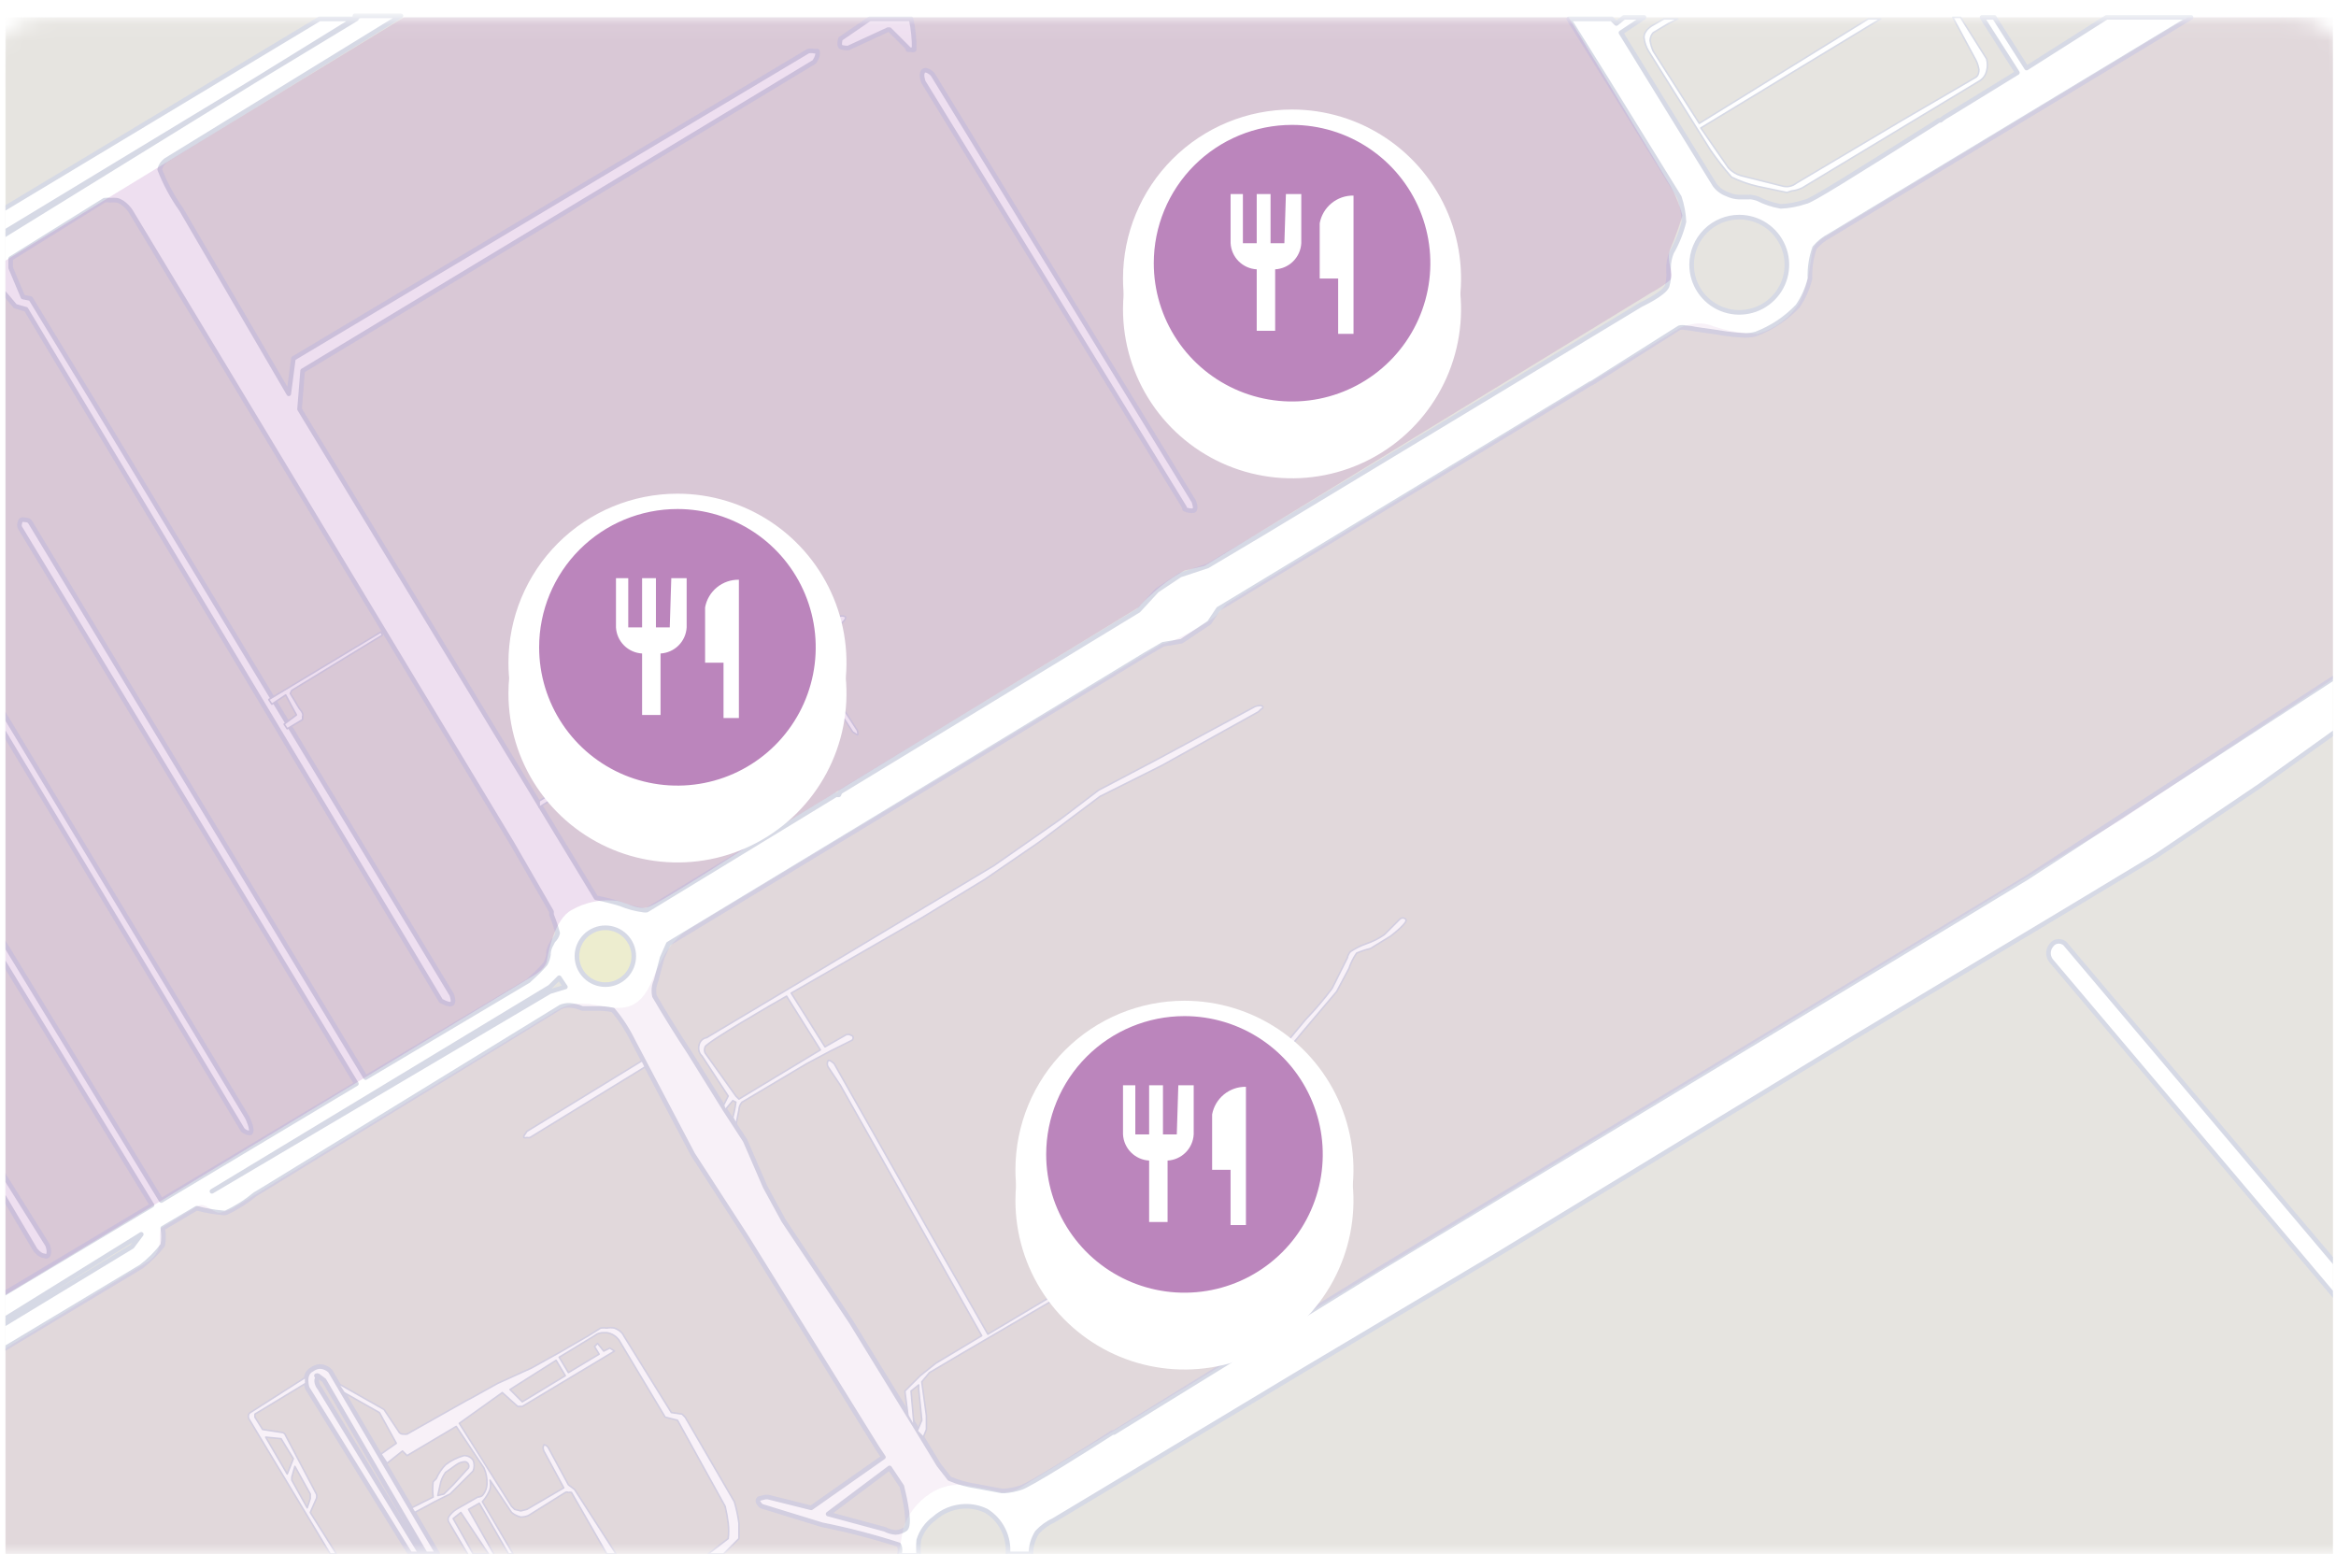 <svg width="143" height="96" viewBox="0 0 143 96" fill="none" xmlns="http://www.w3.org/2000/svg">
<g clip-path="url(#clip0_717_346)">
<g clip-path="url(#clip1_717_346)">
<g clip-path="url(#clip2_717_346)">
<mask id="mask0_717_346" style="mask-type:luminance" maskUnits="userSpaceOnUse" x="-1" y="1" width="145" height="95">
<path d="M2.911 1.062H140.238C141.235 1.062 142.192 1.458 142.898 2.163C143.604 2.869 144 3.826 144 4.824V95.121H-0.852V4.824C-0.852 3.826 -0.455 2.869 0.25 2.163C0.956 1.458 1.913 1.062 2.911 1.062Z" fill="white"/>
</mask>
<g mask="url(#mask0_717_346)">
<path d="M-0.852 1.061H144V95.12H-0.852V1.061Z" fill="#E6E4E0"/>
<path d="M61.698 95.121C61.742 94.604 61.643 94.084 61.41 93.619C61.178 93.154 60.822 92.763 60.381 92.488C59.971 92.289 59.52 92.192 59.064 92.205C58.367 92.223 57.7 92.49 57.183 92.958C56.734 93.282 56.404 93.745 56.242 94.275C56.213 94.588 56.213 94.903 56.242 95.215H55.02C55.07 95.113 55.096 95 55.096 94.886C55.096 94.772 55.07 94.659 55.02 94.557C53.477 94.06 51.906 93.652 50.317 93.334L46.648 92.205C46.565 92.168 46.498 92.101 46.46 92.017C46.44 92 46.424 91.978 46.413 91.954C46.402 91.929 46.397 91.903 46.397 91.876C46.397 91.85 46.402 91.823 46.413 91.799C46.424 91.775 46.44 91.753 46.46 91.735L46.837 91.641C46.899 91.635 46.962 91.635 47.025 91.641L49.658 92.299L54.079 89.195L53.703 88.631L45.708 75.745L42.416 70.666L38.747 63.705C38.418 63.031 38.007 62.399 37.525 61.824C37.185 61.751 36.837 61.72 36.49 61.73H35.644C35.405 61.624 35.151 61.561 34.891 61.542C34.698 61.532 34.506 61.564 34.327 61.636L16.079 72.829L15.609 73.111C15.064 73.563 14.464 73.943 13.822 74.24C13.759 74.251 13.696 74.251 13.634 74.24C13.093 74.193 12.558 74.098 12.035 73.958L9.965 75.181C10.021 75.523 10.021 75.873 9.965 76.215C9.586 76.71 9.143 77.153 8.648 77.532L-0.758 83.176V81.671L8.084 76.309L8.648 75.557L-0.758 81.389V79.79L9.307 73.77L-0.852 57.121V55.898L9.871 73.488L21.817 66.339L1.218 32.29C1.181 32.199 1.181 32.098 1.218 32.007C1.224 31.935 1.257 31.867 1.312 31.819C1.373 31.798 1.439 31.798 1.5 31.819C1.594 31.819 1.782 31.819 1.876 32.007L22.381 65.963L32.351 60.037L32.446 59.943C32.779 59.651 33.094 59.336 33.386 59.002C33.482 58.827 33.545 58.636 33.574 58.438V58.344C33.593 58.144 33.657 57.951 33.762 57.78C33.789 57.715 33.821 57.652 33.856 57.592C33.995 57.466 34.093 57.303 34.139 57.121C34.037 56.737 33.911 56.36 33.762 55.992V55.804L31.317 51.572L7.99 12.913C7.99 12.913 7.614 12.349 7.143 12.255C7.018 12.243 6.892 12.243 6.767 12.255C6.643 12.236 6.516 12.236 6.391 12.255L0.653 15.829V16.393L1.406 18.181L1.876 18.275L5.827 24.765L27.648 60.884C27.648 60.884 27.837 61.354 27.648 61.448C27.46 61.542 26.99 61.26 26.99 61.26L1.594 18.933L0.936 18.745L-0.663 16.864L-0.758 16.676V13.384L19.559 1.156H21.817L-0.852 14.889V15.077L22.005 0.968H21.723H24.544L10.153 9.809C9.962 9.944 9.828 10.145 9.777 10.374C10.113 11.24 10.555 12.062 11.094 12.819L17.678 24.106L17.96 21.943L49.47 3.131C49.594 3.103 49.723 3.103 49.846 3.131H50.035C50.129 3.413 49.846 3.79 49.846 3.79L18.525 22.695L18.337 25.047L36.49 54.958C36.999 55.054 37.501 55.179 37.995 55.334C38.447 55.521 38.921 55.648 39.406 55.71C39.468 55.721 39.532 55.721 39.594 55.71L51.163 48.656H51.351C51.374 48.589 51.406 48.526 51.446 48.468L69.693 37.369L70.822 36.146L72.233 35.205L73.926 34.641L77.406 32.572L100.45 18.651C100.45 18.651 101.861 17.992 102.049 17.522C102.142 17.218 102.174 16.898 102.143 16.582V16.393C102.143 16.071 102.207 15.751 102.332 15.453C102.67 14.865 102.924 14.231 103.084 13.572C103.061 13.059 102.966 12.553 102.802 12.067L98.381 4.918L96.03 1.156H98.663L98.945 1.438L99.416 1.062H100.639L99.228 2.002L104.965 11.314C105.154 11.574 105.416 11.77 105.718 11.879C105.953 11.993 106.209 12.057 106.47 12.067H107.035C107.097 12.056 107.16 12.056 107.223 12.067C107.351 12.087 107.477 12.118 107.599 12.161C108.043 12.389 108.518 12.547 109.01 12.631C109.522 12.61 110.029 12.514 110.515 12.349C110.797 12.349 113.337 10.75 118.416 7.552L118.698 7.364H118.792C118.967 7.22 119.156 7.094 119.356 6.988L123.495 4.448L121.332 1.062H122.084L124.059 4.166L128.95 1.062H134.124L112.02 14.418C111.659 14.603 111.339 14.859 111.079 15.171C110.867 15.774 110.772 16.413 110.797 17.052C110.652 17.658 110.397 18.232 110.044 18.745C109.334 19.49 108.466 20.069 107.505 20.438C107.291 20.499 107.069 20.531 106.846 20.532C106.279 20.507 105.713 20.444 105.153 20.344L103.837 20.156C103.62 20.107 103.4 20.075 103.178 20.062C103.055 20.03 102.925 20.03 102.802 20.062L97.441 23.448C97.373 23.467 97.309 23.499 97.252 23.542L75.525 36.71L74.584 37.275L74.02 38.121L72.327 39.25L71.198 39.438L70.069 40.096L54.267 49.691L40.911 57.78L40.535 58.626L40.158 60.037C40.027 60.332 39.994 60.662 40.064 60.978C40.755 62.157 41.476 63.317 42.228 64.458L44.391 67.938L45.614 69.819L46.837 72.641L47.965 74.71L52.104 80.918L56.148 87.502L57.465 89.666L58.124 90.512C58.665 90.742 59.234 90.9 59.817 90.983L61.322 91.265C61.384 91.26 61.447 91.26 61.51 91.265C61.83 91.238 62.145 91.175 62.45 91.077C62.921 90.983 66.777 88.537 68.094 87.691H68.188L84.366 77.72L104.307 65.681L124.059 53.735L144 40.755V44.047L138.356 48.092L131.96 52.418L126.505 55.71L113.337 63.611L91.703 76.78L79.851 83.834L67.341 91.359L64.52 93.052C64.128 93.231 63.776 93.487 63.485 93.804C63.237 94.199 63.106 94.655 63.109 95.121H61.698ZM54.173 93.616C54.377 93.726 54.601 93.79 54.832 93.804C55.033 93.793 55.228 93.728 55.396 93.616C55.772 93.428 55.396 91.735 55.208 90.983L54.455 89.854L50.693 92.676L54.173 93.616ZM33.668 60.413L12.975 72.923L33.668 60.696L34.609 60.413L34.233 59.849L33.668 60.413ZM103.554 16.205C103.554 16.782 103.725 17.346 104.046 17.825C104.366 18.305 104.822 18.679 105.354 18.899C105.887 19.12 106.473 19.178 107.039 19.065C107.605 18.953 108.124 18.675 108.532 18.267C108.94 17.859 109.218 17.34 109.33 16.774C109.443 16.209 109.385 15.622 109.164 15.09C108.943 14.557 108.57 14.101 108.09 13.781C107.611 13.461 107.047 13.29 106.47 13.29C105.697 13.29 104.955 13.597 104.408 14.144C103.862 14.69 103.554 15.432 103.554 16.205ZM-0.193 16.299L0.183 16.958L-0.005 16.205L-0.193 16.299ZM18.807 84.963C18.807 84.963 18.525 84.116 19.089 83.834C19.226 83.73 19.388 83.665 19.559 83.646C19.807 83.65 20.044 83.751 20.218 83.928L26.802 95.121H25.109L18.807 84.963ZM19.465 84.304C19.277 84.493 19.465 84.869 19.559 84.963L25.767 95.121H26.049L19.841 84.493L19.465 84.21C19.451 84.202 19.435 84.198 19.418 84.198C19.402 84.198 19.386 84.202 19.371 84.21L19.465 84.304ZM139.485 75.275L125.564 58.814C125.457 58.681 125.399 58.515 125.399 58.344C125.399 58.173 125.457 58.007 125.564 57.874C125.616 57.796 125.686 57.732 125.768 57.688C125.85 57.644 125.941 57.621 126.035 57.621C126.128 57.621 126.219 57.644 126.301 57.688C126.384 57.732 126.453 57.796 126.505 57.874L144 78.567V80.636L139.485 75.275ZM2.158 76.498L-0.852 71.418V70.195L2.911 76.215C2.911 76.215 3.099 76.686 2.911 76.874C2.882 76.89 2.85 76.899 2.817 76.899C2.784 76.899 2.751 76.89 2.723 76.874C2.441 76.874 2.158 76.498 2.158 76.498ZM14.856 69.161L-0.852 43.012V41.884L15.139 68.408C15.139 68.408 15.515 69.161 15.327 69.349C15.296 69.357 15.263 69.357 15.233 69.349C15.09 69.329 14.958 69.263 14.856 69.161ZM72.515 31.067L56.525 5.012C56.525 5.012 56.337 4.542 56.525 4.354C56.713 4.166 57.089 4.542 57.089 4.542L73.079 30.691C73.079 30.691 73.267 31.161 73.079 31.255C72.886 31.283 72.689 31.25 72.515 31.161V31.067ZM55.584 2.943L54.455 1.814H54.361L51.916 2.943C51.916 2.943 51.539 2.943 51.446 2.849C51.351 2.755 51.446 2.379 51.446 2.379L53.233 1.156H55.772C55.909 1.773 55.972 2.405 55.96 3.037C55.932 3.054 55.899 3.062 55.866 3.062C55.833 3.062 55.801 3.054 55.772 3.037C55.71 3.048 55.646 3.048 55.584 3.037V2.943Z" fill="white"/>
<path d="M-0.758 81.671V83.176L8.648 77.532C9.143 77.153 9.586 76.71 9.965 76.215C10.021 75.873 10.021 75.523 9.965 75.181L12.035 73.958C12.558 74.098 13.093 74.193 13.634 74.24C13.696 74.251 13.759 74.251 13.822 74.24C14.464 73.943 15.064 73.563 15.609 73.111L16.079 72.829L34.327 61.636C34.506 61.564 34.698 61.532 34.891 61.542C35.151 61.561 35.405 61.624 35.644 61.73H36.49C36.837 61.72 37.185 61.751 37.525 61.824C38.007 62.399 38.418 63.031 38.747 63.705L42.416 70.666L45.708 75.745L53.703 88.631L54.079 89.195L49.658 92.299L47.025 91.641C46.962 91.635 46.899 91.635 46.837 91.641L46.46 91.735C46.44 91.753 46.424 91.775 46.413 91.799C46.402 91.823 46.397 91.85 46.397 91.876C46.397 91.903 46.402 91.929 46.413 91.954C46.424 91.978 46.44 92 46.46 92.017C46.498 92.101 46.565 92.168 46.648 92.205L50.317 93.334C51.906 93.652 53.477 94.06 55.02 94.557C55.07 94.659 55.096 94.772 55.096 94.886C55.096 95 55.07 95.113 55.02 95.215H56.242C56.213 94.903 56.213 94.588 56.242 94.275C56.404 93.745 56.734 93.282 57.183 92.958C57.7 92.49 58.367 92.223 59.064 92.205C59.52 92.192 59.971 92.289 60.381 92.488C60.822 92.763 61.178 93.154 61.41 93.619C61.643 94.084 61.742 94.604 61.698 95.121H63.109C63.106 94.655 63.237 94.199 63.485 93.804C63.776 93.487 64.128 93.231 64.52 93.052L67.341 91.359L79.851 83.834L91.703 76.78L113.337 63.611L126.505 55.71L131.96 52.418L138.356 48.092L144 44.047V40.755L124.059 53.735L104.307 65.681L84.366 77.72L68.188 87.691H68.094C66.777 88.537 62.921 90.983 62.45 91.077C62.145 91.175 61.83 91.238 61.51 91.265C61.447 91.26 61.384 91.26 61.322 91.265L59.817 90.983C59.234 90.9 58.665 90.742 58.124 90.512L57.465 89.666L56.148 87.502L52.104 80.918L47.965 74.71L46.837 72.641L45.614 69.819L44.391 67.938L42.228 64.458C41.476 63.317 40.755 62.157 40.064 60.978C39.994 60.662 40.027 60.332 40.158 60.037L40.535 58.626L40.911 57.78L54.267 49.691L70.069 40.096L71.198 39.438L72.327 39.25L74.02 38.121L74.584 37.275L75.525 36.71L97.252 23.542C97.309 23.499 97.373 23.467 97.441 23.448L102.802 20.062C102.925 20.03 103.055 20.03 103.178 20.062C103.4 20.075 103.62 20.107 103.837 20.156L105.153 20.344C105.713 20.444 106.279 20.507 106.846 20.532C107.069 20.531 107.291 20.499 107.505 20.438C108.466 20.069 109.334 19.49 110.044 18.745C110.397 18.232 110.652 17.658 110.797 17.052C110.772 16.413 110.867 15.774 111.079 15.171C111.339 14.859 111.659 14.603 112.02 14.418L134.124 1.062H128.95L124.059 4.166L122.084 1.062H121.332L123.495 4.448L119.356 6.988C119.156 7.094 118.967 7.22 118.792 7.364H118.698L118.416 7.552C113.337 10.75 110.797 12.349 110.515 12.349C110.029 12.514 109.522 12.61 109.01 12.631C108.518 12.547 108.043 12.389 107.599 12.161C107.477 12.118 107.351 12.087 107.223 12.067C107.16 12.056 107.097 12.056 107.035 12.067H106.47C106.209 12.057 105.953 11.993 105.718 11.879C105.416 11.77 105.154 11.574 104.965 11.314L99.228 2.002L100.639 1.062H99.416L98.945 1.438L98.663 1.156H96.03L98.381 4.918L102.802 12.067C102.966 12.553 103.061 13.059 103.084 13.572C102.924 14.231 102.67 14.865 102.332 15.453C102.207 15.751 102.143 16.071 102.143 16.393V16.582C102.174 16.898 102.142 17.218 102.049 17.522C101.861 17.992 100.45 18.651 100.45 18.651L77.406 32.572L73.926 34.641L72.233 35.205L70.822 36.146L69.693 37.369L51.446 48.468C51.406 48.526 51.374 48.589 51.351 48.656H51.163L39.594 55.71C39.532 55.721 39.468 55.721 39.406 55.71C38.921 55.648 38.447 55.521 37.995 55.334C37.501 55.179 36.999 55.054 36.49 54.958L18.337 25.047L18.525 22.695L49.846 3.79C49.846 3.79 50.129 3.413 50.035 3.131H49.846C49.723 3.103 49.594 3.103 49.47 3.131L17.96 21.943L17.678 24.106L11.094 12.819C10.555 12.062 10.113 11.24 9.777 10.374C9.828 10.145 9.962 9.944 10.153 9.809L24.544 0.968H21.723H22.005L-0.852 15.077V14.889L21.817 1.156H19.559L-0.758 13.384V16.676L-0.663 16.864L0.936 18.745L1.594 18.933L26.99 61.26C26.99 61.26 27.46 61.542 27.648 61.448C27.837 61.354 27.648 60.884 27.648 60.884L5.827 24.765L1.876 18.275L1.406 18.181L0.653 16.393V15.829L6.391 12.255C6.516 12.236 6.643 12.236 6.767 12.255C6.892 12.243 7.018 12.243 7.143 12.255C7.614 12.349 7.99 12.913 7.99 12.913L31.317 51.572L33.762 55.804V55.992C33.911 56.36 34.037 56.737 34.139 57.121C34.093 57.303 33.995 57.466 33.856 57.592C33.821 57.652 33.789 57.715 33.762 57.78C33.657 57.951 33.593 58.144 33.574 58.344V58.438C33.545 58.636 33.482 58.827 33.386 59.002C33.094 59.336 32.779 59.651 32.446 59.943L32.351 60.037L22.381 65.963L1.876 32.007C1.782 31.819 1.594 31.819 1.5 31.819C1.439 31.798 1.373 31.798 1.312 31.819C1.257 31.867 1.224 31.935 1.218 32.007C1.181 32.098 1.181 32.199 1.218 32.29L21.817 66.339L9.871 73.488L-0.852 55.898V57.121L9.307 73.77L-0.758 79.79V81.389M-0.758 81.671V81.389M-0.758 81.671L8.084 76.309L8.648 75.557L-0.758 81.389M54.173 93.616C54.377 93.726 54.601 93.79 54.832 93.804C55.033 93.793 55.228 93.728 55.396 93.616C55.772 93.428 55.396 91.735 55.208 90.983L54.455 89.854L50.693 92.676L54.173 93.616ZM33.668 60.413L12.975 72.923L33.668 60.696L34.609 60.413L34.233 59.849L33.668 60.413ZM103.554 16.205C103.554 16.782 103.725 17.346 104.046 17.825C104.366 18.305 104.822 18.679 105.354 18.899C105.887 19.12 106.473 19.178 107.039 19.065C107.605 18.953 108.124 18.675 108.532 18.267C108.94 17.859 109.218 17.34 109.33 16.774C109.443 16.209 109.385 15.622 109.164 15.09C108.943 14.557 108.57 14.101 108.09 13.781C107.611 13.461 107.047 13.29 106.47 13.29C105.697 13.29 104.955 13.597 104.408 14.144C103.862 14.69 103.554 15.432 103.554 16.205ZM-0.193 16.299L0.183 16.958L-0.005 16.205L-0.193 16.299ZM18.807 84.963C18.807 84.963 18.525 84.116 19.089 83.834C19.226 83.73 19.388 83.665 19.559 83.646C19.807 83.65 20.044 83.751 20.218 83.928L26.802 95.121H25.109L18.807 84.963ZM19.465 84.304C19.277 84.493 19.465 84.869 19.559 84.963L25.767 95.121H26.049L19.841 84.493L19.465 84.21C19.451 84.202 19.435 84.198 19.418 84.198C19.402 84.198 19.386 84.202 19.371 84.21L19.465 84.304ZM139.485 75.275L125.564 58.814C125.457 58.681 125.399 58.515 125.399 58.344C125.399 58.173 125.457 58.007 125.564 57.874C125.616 57.796 125.686 57.732 125.768 57.688C125.85 57.644 125.941 57.621 126.035 57.621C126.128 57.621 126.219 57.644 126.301 57.688C126.384 57.732 126.453 57.796 126.505 57.874L144 78.567V80.636L139.485 75.275ZM2.158 76.498L-0.852 71.418V70.195L2.911 76.215C2.911 76.215 3.099 76.686 2.911 76.874C2.882 76.89 2.85 76.899 2.817 76.899C2.784 76.899 2.751 76.89 2.723 76.874C2.441 76.874 2.158 76.498 2.158 76.498ZM14.856 69.161L-0.852 43.012V41.884L15.139 68.408C15.139 68.408 15.515 69.161 15.327 69.349C15.296 69.357 15.263 69.357 15.233 69.349C15.09 69.329 14.958 69.263 14.856 69.161ZM72.515 31.067L56.525 5.012C56.525 5.012 56.337 4.542 56.525 4.354C56.713 4.166 57.089 4.542 57.089 4.542L73.079 30.691C73.079 30.691 73.267 31.161 73.079 31.255C72.886 31.283 72.689 31.25 72.515 31.161V31.067ZM55.584 2.943L54.455 1.814H54.361L51.916 2.943C51.916 2.943 51.539 2.943 51.446 2.849C51.351 2.755 51.446 2.379 51.446 2.379L53.233 1.156H55.772C55.909 1.773 55.972 2.405 55.96 3.037C55.932 3.054 55.899 3.062 55.866 3.062C55.833 3.062 55.801 3.054 55.772 3.037C55.71 3.048 55.646 3.048 55.584 3.037V2.943Z" stroke="#D6D9E5" stroke-width="0.282" stroke-linejoin="round"/>
<path d="M37.711 95.12H37.146L34.983 91.358C34.921 91.342 34.857 91.342 34.795 91.358C34.766 91.342 34.734 91.333 34.701 91.333C34.668 91.333 34.635 91.342 34.607 91.358L32.349 92.769C32.2 92.831 32.041 92.863 31.879 92.863C31.672 92.813 31.479 92.716 31.315 92.581L29.998 90.606C30.042 90.791 30.042 90.984 29.998 91.17C29.888 91.447 29.729 91.702 29.528 91.922L31.409 95.12H31.127L29.34 92.016L28.681 92.393L30.28 95.215H28.681L27.458 93.145C27.422 93.055 27.422 92.954 27.458 92.863C27.58 92.675 27.741 92.515 27.929 92.393L29.245 91.64C29.347 91.64 29.446 91.607 29.528 91.546C29.711 91.338 29.811 91.071 29.81 90.794C29.822 90.47 29.757 90.148 29.622 89.853L27.929 87.314L24.919 89.101L24.637 88.819L23.696 89.571L23.32 89.007L24.26 88.348L23.226 86.467L21.062 85.244L20.686 84.68L23.508 86.279L24.448 87.69C24.497 87.744 24.564 87.778 24.637 87.784C24.73 87.796 24.825 87.796 24.919 87.784L28.587 85.715L28.775 85.62L30.468 84.68L32.538 83.739L34.231 82.799L36.018 81.764L36.77 81.294C36.895 81.274 37.022 81.274 37.146 81.294C37.302 81.266 37.461 81.266 37.617 81.294C38.087 81.482 38.181 81.764 38.181 81.764L41.097 86.467L41.755 86.561L41.944 86.749L44.953 91.922C45.082 92.353 45.177 92.793 45.236 93.239V94.18L44.295 95.12H43.354L44.577 94.18C44.615 93.868 44.615 93.552 44.577 93.239C44.534 92.891 44.471 92.546 44.389 92.205L41.473 86.937L40.721 86.749L37.899 82.046C37.812 81.921 37.7 81.815 37.571 81.734C37.441 81.653 37.297 81.599 37.146 81.576C37.084 81.571 37.021 81.571 36.958 81.576C36.754 81.568 36.553 81.635 36.394 81.764L34.231 83.081L34.795 84.021L36.676 82.893L36.394 82.422L36.582 82.234L36.958 82.705L37.334 82.516L37.617 82.705L31.973 86.091H31.691L30.75 85.244L28.117 87.125L31.315 92.205L31.503 92.393L31.879 92.487L32.255 92.393L34.513 91.076L33.29 88.819C33.196 88.536 33.29 88.536 33.29 88.442C33.478 88.442 33.572 88.63 33.572 88.63L34.795 90.888L35.171 91.17L37.711 95.12ZM27.741 92.957L28.963 95.12H29.904L28.211 92.581L27.741 92.957ZM31.221 85.056L31.973 85.809L34.607 84.21L34.042 83.269L31.221 85.056ZM20.216 95.12L15.231 86.843C15.194 86.753 15.194 86.651 15.231 86.561C15.254 86.523 15.286 86.49 15.325 86.467L18.711 84.304V84.68L15.607 86.561V86.749L16.077 87.502L17.3 87.69C17.344 87.703 17.385 87.727 17.418 87.76C17.45 87.793 17.474 87.834 17.488 87.878L19.369 91.452C19.398 91.544 19.398 91.642 19.369 91.734L18.993 92.581L20.592 95.12H20.216ZM17.864 90.418V90.606L18.805 92.299L18.993 91.734V91.452L18.052 89.759L17.864 90.418ZM17.582 90.229L17.958 89.289L17.206 88.066L16.265 87.972L17.582 90.229ZM25.389 92.581L25.201 92.299L26.518 91.64C26.475 91.328 26.475 91.012 26.518 90.7L26.706 90.511C26.841 90.198 27.032 89.911 27.27 89.665C27.607 89.406 27.99 89.214 28.399 89.101C28.509 89.097 28.619 89.12 28.717 89.17C28.816 89.219 28.9 89.292 28.963 89.383C29.007 89.487 29.03 89.599 29.03 89.712C29.03 89.825 29.007 89.937 28.963 90.041L27.552 91.452L26.612 91.922L25.389 92.581ZM27.929 89.665L27.27 90.135C27.149 90.309 27.054 90.499 26.988 90.7L26.8 91.546L27.176 91.452L27.741 90.888L28.681 89.853C28.696 89.816 28.702 89.777 28.701 89.737C28.699 89.697 28.689 89.658 28.671 89.623C28.653 89.587 28.628 89.556 28.598 89.531C28.567 89.506 28.531 89.487 28.493 89.477C28.289 89.477 28.091 89.543 27.929 89.665ZM56.146 87.596L56.429 86.937L56.24 85.056V84.774L55.77 85.15L55.958 87.314L55.582 86.655L55.394 85.15L56.334 84.21L57.275 83.457L60.097 81.764L55.958 74.427L51.444 66.432L50.691 65.304C50.658 65.246 50.641 65.181 50.641 65.115C50.641 65.049 50.658 64.985 50.691 64.927C50.785 64.833 51.067 65.115 51.067 65.115L56.711 75.086L60.473 81.67L71.666 74.992L77.686 71.418L78.25 71.041C78.534 70.685 78.728 70.266 78.815 69.819C78.947 69.328 78.979 68.816 78.909 68.314C78.646 67.811 78.331 67.338 77.968 66.903C77.778 66.626 77.679 66.297 77.686 65.962C77.689 65.497 77.819 65.041 78.062 64.645L79.944 62.388C80.515 61.794 81.049 61.166 81.543 60.507L82.483 58.625C82.509 58.485 82.574 58.354 82.671 58.249C82.964 58.055 83.28 57.897 83.612 57.779C84.013 57.646 84.393 57.456 84.74 57.215L85.681 56.274C85.681 56.274 85.869 56.086 86.057 56.274C86.245 56.462 85.117 57.309 85.117 57.309L83.894 58.061C83.605 58.132 83.322 58.227 83.047 58.343C82.847 58.633 82.689 58.95 82.577 59.284L81.825 60.695L79.755 63.14L78.439 64.739C78.242 65.012 78.143 65.344 78.156 65.68C78.104 65.991 78.104 66.309 78.156 66.62C78.341 66.928 78.562 67.212 78.815 67.467C79.073 67.719 79.239 68.05 79.285 68.408C79.379 68.873 79.379 69.353 79.285 69.819C79.138 70.337 78.882 70.818 78.533 71.229C78.156 71.606 71.196 75.65 71.196 75.65L58.968 82.799L56.899 84.021L56.429 84.586L56.711 86.655V87.502L56.523 87.972L56.146 87.596ZM32.067 69.536L32.255 69.254L39.31 64.927L39.498 65.304L32.444 69.63C32.381 69.643 32.317 69.643 32.255 69.63C32.194 69.652 32.128 69.652 32.067 69.63V69.536ZM45.047 68.784L44.859 68.408C44.944 68.099 45.007 67.785 45.047 67.467L44.859 67.373L44.389 67.937L44.295 67.655L44.577 67.091L42.978 64.645C42.889 64.563 42.825 64.459 42.792 64.342C42.758 64.226 42.758 64.103 42.79 63.987C42.809 63.869 42.864 63.76 42.949 63.675C43.033 63.59 43.142 63.535 43.26 63.517L49.092 60.036L56.617 55.521L60.849 52.982L64.894 50.16L67.245 48.373L70.82 46.492L76.745 43.294C76.831 43.241 76.928 43.209 77.028 43.2C77.088 43.178 77.155 43.178 77.216 43.2C77.241 43.2 77.265 43.21 77.282 43.227C77.3 43.245 77.31 43.269 77.31 43.294C77.31 43.319 77.3 43.343 77.282 43.36C77.265 43.378 77.241 43.388 77.216 43.388L77.028 43.576L76.181 44.046L71.102 46.868L67.34 48.749L63.577 51.571L60.285 53.828L56.429 56.18L48.434 60.789L50.503 64.081L51.82 63.328C51.882 63.318 51.946 63.318 52.008 63.328L52.196 63.422C52.212 63.446 52.222 63.474 52.226 63.502C52.23 63.53 52.227 63.559 52.218 63.587C52.209 63.614 52.194 63.639 52.174 63.659C52.154 63.679 52.129 63.695 52.102 63.705L50.785 64.363L49.374 65.115L45.424 67.467C45.309 67.597 45.242 67.763 45.236 67.937L45.047 68.878V68.784ZM48.151 60.977C47.305 61.447 43.26 63.799 43.166 64.081C43.14 64.14 43.127 64.204 43.127 64.269C43.127 64.334 43.14 64.398 43.166 64.457L45.047 67.091L45.236 67.279L50.221 64.269L48.151 60.977ZM33.008 49.031L51.349 37.744C51.349 37.744 51.538 37.65 51.726 37.744C51.914 37.838 51.444 38.215 51.444 38.215L49.186 39.625L52.478 44.705C52.478 44.705 52.572 44.987 52.478 44.987L52.196 44.799L48.904 39.719L33.008 49.408V49.031ZM17.394 44.328L18.146 43.764L17.488 42.541L16.642 43.106L16.453 42.823L23.32 38.685L23.414 38.873L17.864 42.259L17.77 42.447L18.334 43.388C18.334 43.388 18.617 43.67 18.523 43.858V44.046L17.582 44.611L17.394 44.328ZM109.384 11.784L107.597 11.408C107.044 11.282 106.507 11.092 105.998 10.843C105.525 10.306 105.085 9.741 104.681 9.15L100.919 3.13C100.761 2.873 100.665 2.584 100.637 2.284C100.637 1.814 101.201 1.531 101.201 1.531L101.859 1.155H102.706L102.141 1.437L101.201 2.002C101.086 2.132 101.019 2.298 101.013 2.472C101.045 2.699 101.109 2.92 101.201 3.13L104.023 7.551L114.369 1.155H115.122L104.117 7.833L105.81 10.279C106.014 10.5 106.274 10.662 106.562 10.749L109.196 11.408C109.328 11.431 109.463 11.427 109.592 11.395C109.722 11.362 109.844 11.303 109.948 11.22L116.438 7.363L120.953 4.729C120.953 4.729 121.141 4.635 121.141 4.259C121.097 3.992 121.002 3.737 120.859 3.507L119.542 1.061H120.013L121.612 3.601C121.68 3.847 121.68 4.107 121.612 4.353C121.561 4.581 121.427 4.783 121.236 4.917L110.325 11.502C110.118 11.602 109.895 11.666 109.666 11.69L109.384 11.784Z" fill="white" stroke="#D6D9E5" stroke-width="0.094" stroke-linejoin="round"/>
<path d="M37.057 60.318C36.583 60.318 36.128 60.13 35.793 59.795C35.458 59.46 35.27 59.005 35.27 58.531C35.27 58.057 35.458 57.603 35.793 57.268C36.128 56.932 36.583 56.744 37.057 56.744C37.531 56.744 37.985 56.932 38.32 57.268C38.656 57.603 38.844 58.057 38.844 58.531C38.844 59.005 38.656 59.46 38.32 59.795C37.985 60.13 37.531 60.318 37.057 60.318Z" fill="#EDEDCF"/>
<path d="M37.057 56.933C36.633 56.933 36.226 57.101 35.926 57.401C35.626 57.701 35.458 58.108 35.458 58.532C35.458 58.956 35.626 59.362 35.926 59.662C36.226 59.962 36.633 60.131 37.057 60.131C37.481 60.131 37.888 59.962 38.188 59.662C38.487 59.362 38.656 58.956 38.656 58.532C38.656 58.108 38.487 57.701 38.188 57.401C37.888 57.101 37.481 56.933 37.057 56.933ZM37.057 56.65C37.556 56.65 38.034 56.849 38.387 57.201C38.74 57.554 38.938 58.033 38.938 58.532C38.938 59.031 38.74 59.509 38.387 59.862C38.034 60.215 37.556 60.413 37.057 60.413C36.558 60.413 36.08 60.215 35.727 59.862C35.374 59.509 35.176 59.031 35.176 58.532C35.176 58.033 35.374 57.554 35.727 57.201C36.08 56.849 36.558 56.65 37.057 56.65Z" fill="#D6D9E5"/>
<path d="M-0.852 83.269L9.025 77.249C9.315 77.07 9.544 76.808 9.683 76.497C9.871 75.932 9.683 75.556 9.871 75.18L12.035 73.863C12.505 73.487 12.975 74.239 13.445 74.239C13.852 74.167 14.237 74.006 14.574 73.769L34.139 61.823C34.649 61.523 35.242 61.392 35.832 61.447C36.678 61.447 37.901 62.011 38.842 61.447C39.782 60.883 39.97 59.66 40.441 58.908C40.778 58.165 41.295 57.518 41.946 57.026L71.104 39.437C71.532 39.341 71.944 39.182 72.327 38.967C73.052 38.624 73.745 38.215 74.396 37.744L75.054 36.992L102.708 20.155C102.935 20.008 103.192 19.912 103.46 19.873C103.928 19.745 104.425 19.779 104.871 19.967C105.751 20.262 106.671 20.42 107.599 20.437C108.644 20.137 109.546 19.469 110.139 18.556C110.488 17.848 110.711 17.084 110.797 16.299C110.985 15.452 110.797 15.17 111.549 14.606L133.936 1.061H144V40.754L129.891 50.16L62.733 90.888C62.333 91.206 61.833 91.373 61.322 91.358C60.486 91.147 59.638 90.99 58.782 90.888C58.111 90.874 57.453 91.071 56.901 91.452C56.154 91.946 55.591 92.674 55.302 93.521L55.02 95.12H-0.852V83.269Z" fill="#912B9A" fill-opacity="0.07"/>
<path d="M32.446 59.848C32.446 59.848 33.386 59.378 33.48 58.813C33.574 58.249 33.95 56.274 34.985 55.709C35.839 55.219 36.83 55.02 37.807 55.145C38.559 55.333 39.03 55.709 39.688 55.521C40.346 55.333 46.742 51.195 46.742 51.195L69.693 37.18C69.92 36.907 70.172 36.655 70.445 36.427C71.066 35.837 71.762 35.331 72.515 34.922L73.737 34.64L101.109 17.898C101.509 17.685 101.887 17.433 102.238 17.145C102.52 16.769 101.955 15.922 102.238 15.264C102.529 14.589 102.78 13.899 102.99 13.195C102.785 12.431 102.468 11.702 102.049 11.031L96.03 1.061H24.733L-0.852 16.675V79.977L32.446 59.848Z" fill="#912B9A" fill-opacity="0.15"/>
</g>
<g filter="url(#filter0_d_717_346)">
<path d="M41.471 29.279C43.518 29.279 45.518 29.886 47.22 31.023C48.921 32.159 50.247 33.775 51.031 35.666C51.814 37.556 52.019 39.637 51.619 41.644C51.22 43.651 50.235 45.495 48.788 46.941C47.341 48.388 45.497 49.374 43.49 49.773C41.483 50.172 39.403 49.967 37.512 49.184C35.621 48.401 34.006 47.075 32.869 45.374C31.732 43.672 31.125 41.672 31.125 39.625C31.125 36.881 32.215 34.25 34.155 32.309C36.096 30.369 38.727 29.279 41.471 29.279Z" fill="white"/>
</g>
<g filter="url(#filter1_d_717_346)">
<path d="M41.471 29.279C43.518 29.279 45.518 29.886 47.22 31.023C48.921 32.159 50.247 33.775 51.031 35.666C51.814 37.556 52.019 39.637 51.619 41.644C51.22 43.651 50.235 45.495 48.788 46.941C47.341 48.388 45.497 49.374 43.49 49.773C41.483 50.172 39.403 49.967 37.512 49.184C35.621 48.401 34.006 47.075 32.869 45.374C31.732 43.672 31.125 41.672 31.125 39.625C31.125 36.881 32.215 34.25 34.155 32.309C36.096 30.369 38.727 29.279 41.471 29.279Z" fill="white"/>
</g>
<path d="M41.469 31.159C43.144 31.159 44.78 31.656 46.172 32.586C47.565 33.516 48.65 34.838 49.29 36.385C49.931 37.932 50.099 39.634 49.772 41.276C49.445 42.918 48.639 44.426 47.455 45.61C46.271 46.794 44.763 47.601 43.121 47.927C41.479 48.254 39.776 48.086 38.23 47.446C36.683 46.805 35.361 45.72 34.431 44.328C33.5 42.935 33.004 41.299 33.004 39.624C33.004 37.379 33.896 35.226 35.483 33.639C37.071 32.051 39.224 31.159 41.469 31.159Z" fill="#BB85BC"/>
<path d="M40.999 38.403H40.153V35.393H39.306V38.403H38.459V35.393H37.707V38.403C37.73 38.819 37.905 39.213 38.2 39.508C38.496 39.803 38.889 39.979 39.306 40.002V43.764H40.435V40.002C40.852 39.979 41.245 39.803 41.54 39.508C41.836 39.213 42.011 38.819 42.034 38.403V35.393H41.093L40.999 38.403ZM43.163 37.086V40.566H44.291V43.952H45.232V35.487C44.742 35.478 44.266 35.644 43.887 35.954C43.508 36.264 43.251 36.698 43.163 37.18V37.086Z" fill="white"/>
<g filter="url(#filter2_d_717_346)">
<path d="M79.093 5.763C81.139 5.763 83.139 6.37 84.841 7.507C86.542 8.644 87.868 10.26 88.652 12.15C89.435 14.041 89.64 16.121 89.24 18.128C88.841 20.135 87.856 21.979 86.409 23.426C84.962 24.873 83.118 25.858 81.111 26.257C79.104 26.657 77.024 26.452 75.133 25.669C73.243 24.886 71.627 23.559 70.49 21.858C69.353 20.157 68.746 18.156 68.746 16.11C68.746 13.366 69.836 10.734 71.776 8.794C73.717 6.853 76.349 5.763 79.093 5.763Z" fill="white"/>
</g>
<g filter="url(#filter3_d_717_346)">
<path d="M79.093 5.763C81.139 5.763 83.139 6.37 84.841 7.507C86.542 8.644 87.868 10.26 88.652 12.15C89.435 14.041 89.64 16.121 89.24 18.128C88.841 20.135 87.856 21.979 86.409 23.426C84.962 24.873 83.118 25.858 81.111 26.257C79.104 26.657 77.024 26.452 75.133 25.669C73.243 24.886 71.627 23.559 70.49 21.858C69.353 20.157 68.746 18.156 68.746 16.11C68.746 13.366 69.836 10.734 71.776 8.794C73.717 6.853 76.349 5.763 79.093 5.763Z" fill="white"/>
</g>
<path d="M79.094 7.645C80.769 7.645 82.405 8.142 83.797 9.072C85.189 10.002 86.275 11.324 86.915 12.871C87.556 14.418 87.724 16.12 87.397 17.762C87.07 19.404 86.264 20.912 85.08 22.096C83.896 23.28 82.388 24.086 80.746 24.413C79.104 24.74 77.401 24.572 75.855 23.931C74.308 23.291 72.986 22.206 72.056 20.814C71.125 19.421 70.629 17.785 70.629 16.11C70.629 13.865 71.521 11.712 73.108 10.124C74.696 8.537 76.849 7.645 79.094 7.645Z" fill="#BB85BC"/>
<path d="M78.624 14.887H77.778V11.877H76.931V14.887H76.085V11.877H75.332V14.887C75.355 15.304 75.53 15.698 75.825 15.993C76.121 16.288 76.514 16.464 76.931 16.486V20.249H78.06V16.486C78.477 16.464 78.87 16.288 79.165 15.993C79.46 15.698 79.636 15.304 79.659 14.887V11.877H78.718L78.624 14.887ZM80.787 13.57V17.051H81.916V20.437H82.857V11.972C82.367 11.963 81.891 12.129 81.512 12.439C81.133 12.749 80.876 13.183 80.787 13.665V13.57Z" fill="white"/>
<g filter="url(#filter4_d_717_346)">
<path d="M72.507 60.317C74.553 60.317 76.553 60.924 78.255 62.061C79.956 63.198 81.282 64.814 82.066 66.704C82.849 68.595 83.054 70.675 82.654 72.682C82.255 74.689 81.27 76.533 79.823 77.98C78.376 79.427 76.532 80.412 74.525 80.812C72.518 81.211 70.438 81.006 68.547 80.223C66.657 79.44 65.041 78.114 63.904 76.412C62.767 74.711 62.16 72.71 62.16 70.664C62.16 67.92 63.25 65.288 65.191 63.348C67.131 61.407 69.763 60.317 72.507 60.317Z" fill="white"/>
</g>
<g filter="url(#filter5_d_717_346)">
<path d="M72.507 60.317C74.553 60.317 76.553 60.924 78.255 62.061C79.956 63.198 81.282 64.814 82.066 66.704C82.849 68.595 83.054 70.675 82.654 72.682C82.255 74.689 81.27 76.533 79.823 77.98C78.376 79.427 76.532 80.412 74.525 80.812C72.518 81.211 70.438 81.006 68.547 80.223C66.657 79.44 65.041 78.114 63.904 76.412C62.767 74.711 62.16 72.71 62.16 70.664C62.16 67.92 63.25 65.288 65.191 63.348C67.131 61.407 69.763 60.317 72.507 60.317Z" fill="white"/>
</g>
<path d="M72.508 62.199C74.183 62.199 75.819 62.696 77.211 63.626C78.603 64.556 79.689 65.878 80.329 67.425C80.97 68.972 81.138 70.674 80.811 72.316C80.484 73.958 79.678 75.467 78.494 76.65C77.31 77.834 75.802 78.641 74.16 78.967C72.518 79.294 70.816 79.126 69.269 78.486C67.722 77.845 66.4 76.76 65.47 75.368C64.54 73.975 64.043 72.339 64.043 70.665C64.043 68.419 64.935 66.266 66.522 64.679C68.11 63.091 70.263 62.199 72.508 62.199Z" fill="#BB85BC"/>
<path d="M72.038 69.442H71.192V66.432H70.345V69.442H69.499V66.432H68.746V69.442C68.769 69.858 68.944 70.252 69.24 70.547C69.535 70.842 69.928 71.018 70.345 71.041V74.803H71.474V71.041C71.891 71.018 72.284 70.842 72.579 70.547C72.874 70.252 73.05 69.858 73.073 69.442V66.432H72.132L72.038 69.442ZM74.201 68.125V71.605H75.33V74.991H76.271V66.526C75.781 66.518 75.305 66.683 74.926 66.993C74.547 67.303 74.29 67.737 74.201 68.219V68.125Z" fill="white"/>
</g>
</g>
</g>
<defs>
<filter id="filter0_d_717_346" x="25.481" y="26.457" width="31.98" height="31.98" filterUnits="userSpaceOnUse" color-interpolation-filters="sRGB">
<feFlood flood-opacity="0" result="BackgroundImageFix"/>
<feColorMatrix in="SourceAlpha" type="matrix" values="0 0 0 0 0 0 0 0 0 0 0 0 0 0 0 0 0 0 127 0" result="hardAlpha"/>
<feOffset dy="2.822"/>
<feGaussianBlur stdDeviation="2.822"/>
<feColorMatrix type="matrix" values="0 0 0 0 0.133 0 0 0 0 0.133 0 0 0 0 0.133 0 0 0 0.1 0"/>
<feBlend mode="normal" in2="BackgroundImageFix" result="effect1_dropShadow_717_346"/>
<feBlend mode="normal" in="SourceGraphic" in2="effect1_dropShadow_717_346" result="shape"/>
</filter>
<filter id="filter1_d_717_346" x="30.184" y="29.279" width="22.575" height="22.574" filterUnits="userSpaceOnUse" color-interpolation-filters="sRGB">
<feFlood flood-opacity="0" result="BackgroundImageFix"/>
<feColorMatrix in="SourceAlpha" type="matrix" values="0 0 0 0 0 0 0 0 0 0 0 0 0 0 0 0 0 0 127 0" result="hardAlpha"/>
<feOffset dy="0.941"/>
<feGaussianBlur stdDeviation="0.47"/>
<feColorMatrix type="matrix" values="0 0 0 0 0 0 0 0 0 0 0 0 0 0 0 0 0 0 0.1 0"/>
<feBlend mode="normal" in2="BackgroundImageFix" result="effect1_dropShadow_717_346"/>
<feBlend mode="normal" in="SourceGraphic" in2="effect1_dropShadow_717_346" result="shape"/>
</filter>
<filter id="filter2_d_717_346" x="63.102" y="2.941" width="31.98" height="31.98" filterUnits="userSpaceOnUse" color-interpolation-filters="sRGB">
<feFlood flood-opacity="0" result="BackgroundImageFix"/>
<feColorMatrix in="SourceAlpha" type="matrix" values="0 0 0 0 0 0 0 0 0 0 0 0 0 0 0 0 0 0 127 0" result="hardAlpha"/>
<feOffset dy="2.822"/>
<feGaussianBlur stdDeviation="2.822"/>
<feColorMatrix type="matrix" values="0 0 0 0 0.133 0 0 0 0 0.133 0 0 0 0 0.133 0 0 0 0.1 0"/>
<feBlend mode="normal" in2="BackgroundImageFix" result="effect1_dropShadow_717_346"/>
<feBlend mode="normal" in="SourceGraphic" in2="effect1_dropShadow_717_346" result="shape"/>
</filter>
<filter id="filter3_d_717_346" x="67.805" y="5.763" width="22.575" height="22.574" filterUnits="userSpaceOnUse" color-interpolation-filters="sRGB">
<feFlood flood-opacity="0" result="BackgroundImageFix"/>
<feColorMatrix in="SourceAlpha" type="matrix" values="0 0 0 0 0 0 0 0 0 0 0 0 0 0 0 0 0 0 127 0" result="hardAlpha"/>
<feOffset dy="0.941"/>
<feGaussianBlur stdDeviation="0.47"/>
<feColorMatrix type="matrix" values="0 0 0 0 0 0 0 0 0 0 0 0 0 0 0 0 0 0 0.1 0"/>
<feBlend mode="normal" in2="BackgroundImageFix" result="effect1_dropShadow_717_346"/>
<feBlend mode="normal" in="SourceGraphic" in2="effect1_dropShadow_717_346" result="shape"/>
</filter>
<filter id="filter4_d_717_346" x="56.517" y="57.496" width="31.98" height="31.98" filterUnits="userSpaceOnUse" color-interpolation-filters="sRGB">
<feFlood flood-opacity="0" result="BackgroundImageFix"/>
<feColorMatrix in="SourceAlpha" type="matrix" values="0 0 0 0 0 0 0 0 0 0 0 0 0 0 0 0 0 0 127 0" result="hardAlpha"/>
<feOffset dy="2.822"/>
<feGaussianBlur stdDeviation="2.822"/>
<feColorMatrix type="matrix" values="0 0 0 0 0.133 0 0 0 0 0.133 0 0 0 0 0.133 0 0 0 0.1 0"/>
<feBlend mode="normal" in2="BackgroundImageFix" result="effect1_dropShadow_717_346"/>
<feBlend mode="normal" in="SourceGraphic" in2="effect1_dropShadow_717_346" result="shape"/>
</filter>
<filter id="filter5_d_717_346" x="61.22" y="60.317" width="22.575" height="22.574" filterUnits="userSpaceOnUse" color-interpolation-filters="sRGB">
<feFlood flood-opacity="0" result="BackgroundImageFix"/>
<feColorMatrix in="SourceAlpha" type="matrix" values="0 0 0 0 0 0 0 0 0 0 0 0 0 0 0 0 0 0 127 0" result="hardAlpha"/>
<feOffset dy="0.941"/>
<feGaussianBlur stdDeviation="0.47"/>
<feColorMatrix type="matrix" values="0 0 0 0 0 0 0 0 0 0 0 0 0 0 0 0 0 0 0.1 0"/>
<feBlend mode="normal" in2="BackgroundImageFix" result="effect1_dropShadow_717_346"/>
<feBlend mode="normal" in="SourceGraphic" in2="effect1_dropShadow_717_346" result="shape"/>
</filter>
<clipPath id="clip0_717_346">
<rect width="142.5" height="95" fill="white" transform="translate(0.32 0.12)"/>
</clipPath>
<clipPath id="clip1_717_346">
<rect width="142.5" height="95" fill="white" transform="translate(0.32 0.12)"/>
</clipPath>
<clipPath id="clip2_717_346">
<rect width="144.851" height="95" fill="white" transform="translate(-0.859 0.12)"/>
</clipPath>
</defs>
</svg>
